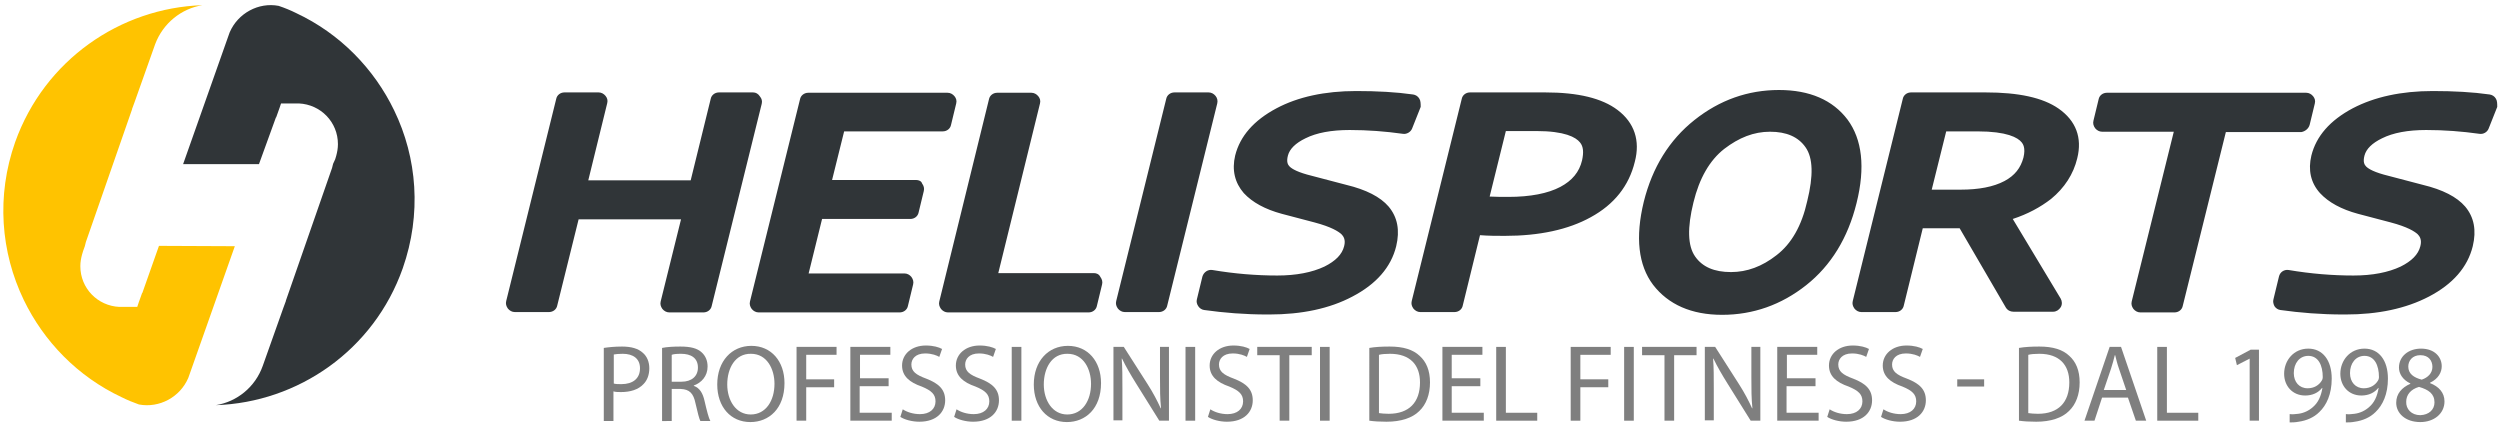 <?xml version="1.0" encoding="utf-8"?>
<svg version="1.1" id="Helisports" xmlns="http://www.w3.org/2000/svg" xmlns:xlink="http://www.w3.org/1999/xlink" x="0px" y="0px"
	 viewBox="0 0 725 130" style="enable-background:new 0 0 725 130;" xml:space="preserve">
<style type="text/css">
	.st0{fill:#303538;}
	.st1{fill:#ffc300;}
	.st2{fill:#7f7f7f;}
</style>
<g id="Icon">
	<path class="st0" d="M114.3,32C108.5,20,98.7,9.8,85.9,3.8c-1.6-0.8-3.3-1.5-5.1-2.1C75,0.6,69,3.8,66.6,9.4l-0.5,1.4l-13,36.8h22
		L80,34.1c0,0,0,0,0.1-0.1l1-2.8l0.4-1.2h4.2h1C93,30.3,98,35.4,98,41.8c0,1.2-0.2,2.3-0.5,3.4l-0.3,1l-0.6,1.3
		c-0.1,0.4-0.2,0.8-0.3,1.2L82.9,87.2v0.1c-0.2,0.6-0.5,1.3-0.7,1.9l0,0l-6,16.9c-2.2,6.2-7.5,10.4-13.6,11.4
		c23.8-0.8,45.8-15.9,54.2-39.7C122.3,62.1,121,45.8,114.3,32 M98.2,43l0.3-1L98.2,43z"/>
	<path class="st1" d="M46.1,71.3l-4.8,13.6c0,0,0,0-0.1,0.1l-1,2.8L39.8,89h-4.2h-1c-6.3-0.3-11.3-5.4-11.3-11.8
		c0-1.2,0.2-2.3,0.5-3.4l0.3-1l0.5-1.4c0.1-0.4,0.2-0.8,0.3-1.2l13.4-38.5v-0.1c0.2-0.6,0.5-1.3,0.7-1.9l0,0l6-16.9
		c2.3-6.1,7.6-10.3,13.7-11.3C34.9,2.3,12.9,17.4,4.4,41.2C-1.1,56.8,0.2,73.1,6.9,87c5.8,12,15.6,22.2,28.4,28.2
		c1.6,0.8,3.3,1.5,5,2.1c5.9,1.1,11.9-2.1,14.3-7.7l0.5-1.4l13-36.8L46.1,71.3z M22.7,76.9l0.3-1L22.7,76.9z"/>
</g>
<path id="Typeface" class="st0" d="M218.4,26.8h-9.9c-1.2,0-2.2,0.8-2.4,1.9l-5.8,23.6h-29.7l5.5-22.4c0.2-0.8,0-1.5-0.5-2.1
	s-1.2-1-2-1h-9.9c-1.2,0-2.2,0.8-2.4,1.9l-14.5,58.6c-0.2,0.8,0,1.5,0.5,2.2c0.5,0.6,1.2,1,2,1h9.9c1.2,0,2.2-0.8,2.4-1.9l6.2-25
	h29.7l-5.9,23.8c-0.2,0.8,0,1.5,0.5,2.2c0.5,0.6,1.2,1,2,1h9.9c1.2,0,2.2-0.8,2.4-1.9l14.5-58.6c0.2-0.8,0-1.5-0.5-2.1
	C219.9,27.2,219.2,26.8,218.4,26.8z M265.7,52.2h-24.4l3.5-14.1h28.6c1.2,0,2.2-0.8,2.4-1.9l1.5-6.2c0.2-0.8,0-1.5-0.5-2.1
	s-1.2-1-2-1h-40.4c-1.2,0-2.2,0.8-2.4,1.9l-14.5,58.6c-0.2,0.8,0,1.5,0.5,2.2c0.5,0.6,1.2,1,2,1h40.9c1.2,0,2.2-0.8,2.4-1.9l1.5-6.2
	c0.2-0.8,0-1.5-0.5-2.2c-0.5-0.6-1.2-1-2-1h-27.8l3.9-15.8H264c1.2,0,2.2-0.8,2.4-1.9l1.5-6.2c0.2-0.8,0-1.5-0.5-2.2
	C267.2,52.5,266.4,52.2,265.7,52.2z M317.2,79.2h-27.7L301.6,30c0.2-0.8,0-1.5-0.5-2.1s-1.2-1-2-1h-9.9c-1.2,0-2.2,0.8-2.4,1.9
	l-14.4,58.6c-0.2,0.8,0,1.5,0.5,2.2c0.5,0.6,1.2,1,2,1h40.8c1.2,0,2.2-0.8,2.4-1.9l1.5-6.2c0.2-0.8,0-1.5-0.5-2.2
	C318.7,79.5,318,79.2,317.2,79.2z M352.5,27.8c-0.5-0.6-1.2-1-2-1h-9.9c-1.2,0-2.2,0.8-2.4,1.9l-14.5,58.6c-0.2,0.8,0,1.5,0.5,2.2
	c0.5,0.6,1.2,1,2,1h9.9c1.2,0,2.2-0.8,2.4-1.9L353,30C353.2,29.2,353,28.4,352.5,27.8z M411.6,28.6c-0.4-0.7-1.1-1.1-1.8-1.2
	c-4.9-0.7-10.4-1-16.5-1c-9.1,0-16.9,1.7-23.1,5c-6.6,3.5-10.6,8.1-12,13.7c-1,4.2-0.1,7.9,2.5,10.9c2.5,2.7,6.2,4.7,11,6l9.5,2.5
	c4.9,1.3,6.9,2.6,7.8,3.4c0.6,0.6,1.3,1.6,0.8,3.5c-0.6,2.4-2.5,4.3-5.7,5.9c-3.6,1.7-8.2,2.6-13.7,2.6c-6,0-12.3-0.5-18.8-1.6
	c-1.3-0.2-2.5,0.6-2.9,1.9l-1.6,6.6c-0.2,0.7,0,1.4,0.4,2s1,1,1.7,1.1c5.7,0.8,11.8,1.3,18.3,1.3c0.2,0,0.4,0,0.6,0
	c9.4,0,17.5-1.7,24.1-5.2c6.9-3.6,11.2-8.5,12.7-14.6c1.1-4.6,0.4-8.4-2.2-11.5c-2.4-2.8-6.5-4.9-12.3-6.3l-9.9-2.6
	c-4.1-1-5.8-2-6.5-2.7c-0.5-0.5-1-1.3-0.5-3.2s2.2-3.6,5.1-5c3.2-1.6,7.5-2.4,12.8-2.4s10.4,0.4,15.4,1.1c1.1,0.2,2.3-0.5,2.7-1.5
	L412,31C412,30.1,412,29.2,411.6,28.6z M469.1,31.9L469.1,31.9c-4.5-3.4-11.4-5.1-21-5.1h-21.8c-1.2,0-2.2,0.8-2.4,1.9l-14.5,58.6
	c-0.2,0.8,0,1.5,0.5,2.2c0.5,0.6,1.2,1,2,1h9.9c1.2,0,2.2-0.8,2.4-1.9l5-20.4c2.5,0.2,4.9,0.2,7.2,0.2c10,0,18.4-1.8,24.9-5.4
	c6.8-3.7,11.1-9.1,12.8-16.1C475.7,40.8,474,35.6,469.1,31.9z M452.5,54.2c-3.6,1.9-8.7,2.9-15.1,2.9c-1.7,0-3.5,0-5.4-0.1l4.7-19
	h8.8c8.3,0,11.5,1.8,12.7,3.3c1,1.2,1.1,2.9,0.6,5.2l0,0C458,49.9,455.9,52.4,452.5,54.2z M535.8,34.7c-4.3-5.7-11-8.6-19.9-8.6
	c-9,0-17.2,2.9-24.5,8.7s-12.2,13.7-14.7,23.7c-2.5,10.3-1.6,18.4,2.7,24.1c4.4,5.7,11.1,8.7,20,8.7c9,0,17.2-2.9,24.4-8.6
	s12.1-13.7,14.6-23.8C541,48.5,540,40.4,535.8,34.7z M515.2,74c-4.2,3.3-8.6,4.9-13.2,4.9c-4.9,0-8.3-1.5-10.4-4.5
	c-2.2-3.1-2.3-8.4-0.5-15.7c1.7-7,4.7-12.2,8.9-15.5c4.3-3.3,8.6-5,13.3-5c4.8,0,8.2,1.5,10.3,4.5c2.2,3.1,2.3,8.3,0.5,15.6l0,0
	C522.5,65.5,519.5,70.7,515.2,74z M597,31.5L597,31.5c-4.6-3.2-11.6-4.7-21.2-4.7h-21.6c-1.2,0-2.2,0.8-2.4,1.9l-14.5,58.6
	c-0.2,0.8,0,1.5,0.5,2.2c0.5,0.6,1.2,1,2,1h9.9c1.2,0,2.2-0.8,2.4-1.9l5.5-22.4h10.7l13.4,23c0.5,0.8,1.3,1.2,2.2,1.2h11.5
	c0.9,0,1.7-0.5,2.2-1.3s0.4-1.8,0-2.5l-13.9-23.1c4.3-1.4,8-3.4,11.1-5.8c3.9-3.2,6.5-7.2,7.6-11.8C603.9,39.9,602,35,597,31.5z
	 M573.5,38.1c8.5,0,11.7,1.8,12.8,3.2c0.3,0.4,1.2,1.5,0.5,4.4l0,0c-0.8,3-2.5,5.2-5.5,6.8c-3.2,1.7-7.5,2.5-12.7,2.5h-8.4l4.2-16.9
	C564.5,38.1,573.5,38.1,573.5,38.1z M669.8,36.2l1.5-6.2c0.2-0.8,0-1.5-0.5-2.1s-1.2-1-2-1H611c-1.2,0-2.2,0.8-2.4,1.9l-1.5,6.2
	c-0.2,0.8,0,1.5,0.5,2.2c0.5,0.6,1.2,1,2,1h20.8l-12.2,49.2c-0.2,0.8,0,1.5,0.5,2.2c0.5,0.6,1.2,1,2,1h9.9c1.2,0,2.2-0.8,2.4-1.9
	l12.5-50.4h21.9C668.5,38.1,669.5,37.3,669.8,36.2z M723.8,28.6c-0.4-0.7-1.1-1.1-1.8-1.2c-4.9-0.7-10.4-1-16.5-1
	c-9.1,0-16.9,1.7-23.2,5c-6.6,3.5-10.6,8.1-12,13.7c-1,4.2-0.2,7.9,2.5,10.9c2.5,2.7,6.2,4.7,11,6l9.5,2.5c4.9,1.3,6.9,2.6,7.8,3.4
	c0.6,0.6,1.3,1.6,0.8,3.5c-0.6,2.4-2.5,4.3-5.7,5.9c-3.6,1.7-8.2,2.6-13.7,2.6c-6,0-12.3-0.5-18.8-1.6c-1.3-0.2-2.5,0.6-2.8,1.9
	l-1.6,6.6c-0.2,0.7,0,1.4,0.3,2c0.4,0.6,1,1,1.7,1.1c5.7,0.8,11.8,1.3,18.3,1.3c0.2,0,0.4,0,0.6,0c9.4,0,17.5-1.7,24.2-5.2
	c6.9-3.6,11.2-8.5,12.7-14.6c1.1-4.6,0.4-8.4-2.2-11.5c-2.4-2.8-6.5-4.9-12.3-6.3l-9.9-2.6c-4.1-1-5.8-2-6.5-2.7
	c-0.5-0.5-1-1.3-0.5-3.2s2.2-3.6,5.1-5c3.2-1.6,7.5-2.4,12.8-2.4s10.4,0.4,15.4,1.1c1.2,0.2,2.3-0.5,2.7-1.5l2.5-6.3
	C724.2,30.1,724.2,29.2,723.8,28.6z"/>
<g id="subtitle">
	<g id="it">
		<path class="st2" d="M175.1,100.9c1.3-0.2,3.1-0.4,5.3-0.4c2.7,0,4.7,0.6,6,1.8c1.2,1,1.9,2.6,1.9,4.5c0,1.9-0.6,3.5-1.7,4.6
			c-1.5,1.6-3.8,2.3-6.5,2.3c-0.8,0-1.6,0-2.2-0.2v8.6h-2.8V100.9z M177.9,111.2c0.6,0.2,1.4,0.2,2.3,0.2c3.3,0,5.4-1.6,5.4-4.6
			c0-2.8-2-4.2-5-4.2c-1.2,0-2.1,0.1-2.6,0.2V111.2z"/>
		<path class="st2" d="M192,100.9c1.4-0.3,3.4-0.4,5.3-0.4c3,0,4.9,0.5,6.2,1.7c1.1,1,1.7,2.4,1.7,4.1c0,2.8-1.8,4.7-4,5.5v0.1
			c1.7,0.6,2.6,2.1,3.1,4.3c0.7,3,1.2,5,1.7,5.9h-2.9c-0.3-0.6-0.8-2.4-1.4-5.1c-0.6-3-1.8-4.1-4.3-4.2h-2.6v9.3H192V100.9z
			 M194.8,110.7h2.8c3,0,4.8-1.6,4.8-4.1c0-2.8-2-4-4.9-4c-1.3,0-2.3,0.1-2.7,0.3V110.7z"/>
		<path class="st2" d="M227.5,111.1c0,7.4-4.5,11.3-9.9,11.3c-5.7,0-9.6-4.4-9.6-10.9c0-6.8,4.2-11.2,9.9-11.2
			C223.7,100.3,227.5,104.8,227.5,111.1z M210.9,111.5c0,4.6,2.5,8.7,6.8,8.7c4.4,0,6.9-4,6.9-8.9c0-4.3-2.2-8.7-6.8-8.7
			C213.2,102.5,210.9,106.8,210.9,111.5z"/>
		<path class="st2" d="M231.1,100.6h11.5v2.3h-8.8v7.1h8.1v2.3h-8.1v9.7h-2.8V100.6z"/>
		<path class="st2" d="M257.6,112h-8.3v7.7h9.3v2.3h-12v-21.4h11.6v2.3h-8.8v6.8h8.3V112z"/>
		<path class="st2" d="M261.8,118.7c1.2,0.8,3,1.4,5,1.4c2.8,0,4.5-1.5,4.5-3.7c0-2-1.1-3.1-4-4.3c-3.5-1.2-5.7-3-5.7-6.1
			c0-3.3,2.8-5.8,6.9-5.8c2.2,0,3.8,0.5,4.7,1l-0.8,2.3c-0.7-0.4-2.1-1-4.1-1c-2.9,0-4,1.7-4,3.2c0,2,1.3,3,4.3,4.1
			c3.6,1.4,5.5,3.1,5.5,6.3c0,3.3-2.4,6.2-7.5,6.2c-2.1,0-4.3-0.6-5.5-1.4L261.8,118.7z"/>
		<path class="st2" d="M277.4,118.7c1.2,0.8,3,1.4,5,1.4c2.8,0,4.5-1.5,4.5-3.7c0-2-1.1-3.1-4-4.3c-3.5-1.2-5.7-3-5.7-6.1
			c0-3.3,2.8-5.8,6.9-5.8c2.2,0,3.8,0.5,4.7,1l-0.8,2.3c-0.7-0.4-2.1-1-4.1-1c-2.9,0-4,1.7-4,3.2c0,2,1.3,3,4.3,4.1
			c3.6,1.4,5.5,3.1,5.5,6.3c0,3.3-2.4,6.2-7.5,6.2c-2.1,0-4.3-0.6-5.5-1.4L277.4,118.7z"/>
		<path class="st2" d="M296.2,100.6V122h-2.8v-21.4H296.2z"/>
		<path class="st2" d="M319.3,111.1c0,7.4-4.5,11.3-9.9,11.3c-5.7,0-9.6-4.4-9.6-10.9c0-6.8,4.2-11.2,9.9-11.2
			C315.5,100.3,319.3,104.8,319.3,111.1z M302.7,111.5c0,4.6,2.5,8.7,6.8,8.7c4.4,0,6.9-4,6.9-8.9c0-4.3-2.2-8.7-6.8-8.7
			C305,102.5,302.7,106.8,302.7,111.5z"/>
		<path class="st2" d="M322.9,122v-21.4h3l6.9,10.8c1.6,2.5,2.8,4.8,3.8,7l0.1,0c-0.3-2.9-0.3-5.5-0.3-8.8v-9h2.6V122h-2.8
			l-6.8-10.9c-1.5-2.4-2.9-4.8-4-7.1l-0.1,0c0.2,2.7,0.2,5.3,0.2,8.8v9.1H322.9z"/>
		<path class="st2" d="M346.6,100.6V122h-2.8v-21.4H346.6z"/>
		<path class="st2" d="M351,118.7c1.2,0.8,3,1.4,5,1.4c2.8,0,4.5-1.5,4.5-3.7c0-2-1.1-3.1-4-4.3c-3.5-1.2-5.7-3-5.7-6.1
			c0-3.3,2.8-5.8,6.9-5.8c2.2,0,3.8,0.5,4.7,1l-0.8,2.3c-0.7-0.4-2.1-1-4.1-1c-2.9,0-4,1.7-4,3.2c0,2,1.3,3,4.3,4.1
			c3.6,1.4,5.5,3.1,5.5,6.3c0,3.3-2.4,6.2-7.5,6.2c-2.1,0-4.3-0.6-5.5-1.4L351,118.7z"/>
		<path class="st2" d="M371.1,103h-6.5v-2.4h15.8v2.4h-6.5V122h-2.8V103z"/>
		<path class="st2" d="M385.6,100.6V122h-2.8v-21.4H385.6z"/>
		<path class="st2" d="M397.1,100.9c1.7-0.3,3.7-0.4,5.9-0.4c4,0,6.8,0.9,8.7,2.7c1.9,1.7,3,4.2,3,7.7c0,3.5-1.1,6.4-3.1,8.3
			c-2,2-5.3,3.1-9.5,3.1c-2,0-3.6-0.1-5-0.3V100.9z M399.9,119.8c0.7,0.1,1.7,0.2,2.8,0.2c5.9,0,9.1-3.3,9.1-9.1
			c0-5-2.8-8.3-8.7-8.3c-1.4,0-2.5,0.1-3.2,0.3V119.8z"/>
		<path class="st2" d="M429.4,112H421v7.7h9.3v2.3h-12v-21.4h11.6v2.3H421v6.8h8.3V112z"/>
		<path class="st2" d="M433.9,100.6h2.8v19.1h9.1v2.3h-11.9V100.6z"/>
		<path class="st2" d="M455.6,100.6h11.5v2.3h-8.8v7.1h8.1v2.3h-8.1v9.7h-2.8V100.6z"/>
		<path class="st2" d="M473.8,100.6V122h-2.8v-21.4H473.8z"/>
		<path class="st2" d="M482.7,103h-6.5v-2.4h15.8v2.4h-6.5V122h-2.8V103z"/>
		<path class="st2" d="M494.4,122v-21.4h3l6.9,10.8c1.6,2.5,2.8,4.8,3.8,7l0.1,0c-0.3-2.9-0.3-5.5-0.3-8.8v-9h2.6V122h-2.8
			l-6.8-10.9c-1.5-2.4-2.9-4.8-4-7.1l-0.1,0c0.2,2.7,0.2,5.3,0.2,8.8v9.1H494.4z"/>
		<path class="st2" d="M526.4,112h-8.3v7.7h9.3v2.3h-12v-21.4h11.6v2.3h-8.8v6.8h8.3V112z"/>
		<path class="st2" d="M530.6,118.7c1.2,0.8,3,1.4,5,1.4c2.8,0,4.5-1.5,4.5-3.7c0-2-1.1-3.1-4-4.3c-3.5-1.2-5.7-3-5.7-6.1
			c0-3.3,2.8-5.8,6.9-5.8c2.2,0,3.8,0.5,4.7,1l-0.8,2.3c-0.7-0.4-2.1-1-4.1-1c-2.9,0-4,1.7-4,3.2c0,2,1.3,3,4.3,4.1
			c3.6,1.4,5.5,3.1,5.5,6.3c0,3.3-2.4,6.2-7.5,6.2c-2.1,0-4.3-0.6-5.5-1.4L530.6,118.7z"/>
		<path class="st2" d="M546.2,118.7c1.2,0.8,3,1.4,5,1.4c2.8,0,4.5-1.5,4.5-3.7c0-2-1.1-3.1-4-4.3c-3.5-1.2-5.7-3-5.7-6.1
			c0-3.3,2.8-5.8,6.9-5.8c2.2,0,3.8,0.5,4.7,1l-0.8,2.3c-0.7-0.4-2.1-1-4.1-1c-2.9,0-4,1.7-4,3.2c0,2,1.3,3,4.3,4.1
			c3.6,1.4,5.5,3.1,5.5,6.3c0,3.3-2.4,6.2-7.5,6.2c-2.1,0-4.3-0.6-5.5-1.4L546.2,118.7z"/>
		<path class="st2" d="M575.4,110v2.1h-7.8V110H575.4z"/>
		<path class="st2" d="M585.5,100.9c1.7-0.3,3.7-0.4,5.9-0.4c4,0,6.8,0.9,8.7,2.7c1.9,1.7,3,4.2,3,7.7c0,3.5-1.1,6.4-3.1,8.3
			c-2,2-5.3,3.1-9.5,3.1c-2,0-3.6-0.1-5-0.3V100.9z M588.2,119.8c0.7,0.1,1.7,0.2,2.8,0.2c5.9,0,9.1-3.3,9.1-9.1
			c0-5-2.8-8.3-8.7-8.3c-1.4,0-2.5,0.1-3.2,0.3V119.8z"/>
		<path class="st2" d="M609.6,115.3l-2.2,6.7h-2.9l7.3-21.4h3.3l7.3,21.4h-3l-2.3-6.7H609.6z M616.6,113.1l-2.1-6.2
			c-0.5-1.4-0.8-2.7-1.1-3.9h-0.1c-0.3,1.3-0.7,2.6-1.1,3.9l-2.1,6.2H616.6z"/>
		<path class="st2" d="M625.6,100.6h2.8v19.1h9.1v2.3h-11.9V100.6z"/>
		<path class="st2" d="M652.4,104L652.4,104l-3.7,1.9l-0.5-2.1l4.5-2.4h2.4V122h-2.7V104z"/>
		<path class="st2" d="M664.2,120.1c0.6,0.1,1.3,0,2.3-0.1c1.6-0.2,3.1-0.9,4.3-2c1.4-1.2,2.3-3,2.7-5.5h-0.1
			c-1.1,1.4-2.8,2.2-4.9,2.2c-3.7,0-6.1-2.8-6.1-6.3c0-3.9,2.8-7.3,7-7.3c4.2,0,6.8,3.4,6.8,8.7c0,4.5-1.5,7.7-3.6,9.7
			c-1.6,1.6-3.8,2.5-6,2.8c-1,0.2-1.9,0.2-2.6,0.2V120.1z M665.2,108.2c0,2.6,1.6,4.4,4,4.4c1.9,0,3.3-0.9,4.1-2.2
			c0.2-0.3,0.3-0.6,0.3-1c0-3.5-1.3-6.2-4.2-6.2C666.9,103.2,665.2,105.3,665.2,108.2z"/>
		<path class="st2" d="M680.5,120.1c0.6,0.1,1.3,0,2.3-0.1c1.6-0.2,3.1-0.9,4.3-2c1.4-1.2,2.3-3,2.7-5.5h-0.1
			c-1.1,1.4-2.8,2.2-4.9,2.2c-3.7,0-6.1-2.8-6.1-6.3c0-3.9,2.8-7.3,7-7.3c4.2,0,6.8,3.4,6.8,8.7c0,4.5-1.5,7.7-3.6,9.7
			c-1.6,1.6-3.8,2.5-6,2.8c-1,0.2-1.9,0.2-2.6,0.2V120.1z M681.5,108.2c0,2.6,1.6,4.4,4,4.4c1.9,0,3.3-0.9,4.1-2.2
			c0.2-0.3,0.3-0.6,0.3-1c0-3.5-1.3-6.2-4.2-6.2C683.2,103.2,681.5,105.3,681.5,108.2z"/>
		<path class="st2" d="M694.9,116.8c0-2.6,1.6-4.4,4.1-5.5l0-0.1c-2.3-1.1-3.3-2.9-3.3-4.6c0-3.3,2.8-5.5,6.4-5.5c4,0,6,2.5,6,5.1
			c0,1.7-0.9,3.6-3.4,4.8v0.1c2.6,1,4.2,2.8,4.2,5.3c0,3.6-3.1,6-7,6C697.5,122.4,694.9,119.8,694.9,116.8z M706,116.7
			c0-2.5-1.7-3.7-4.5-4.5c-2.4,0.7-3.7,2.3-3.7,4.3c-0.1,2.1,1.5,3.9,4.1,3.9C704.4,120.3,706,118.8,706,116.7z M698.4,106.3
			c0,2.1,1.6,3.2,3.9,3.8c1.8-0.6,3.1-1.9,3.1-3.7c0-1.7-1-3.4-3.5-3.4C699.6,103,698.4,104.6,698.4,106.3z"/>
	</g>
</g>
</svg>
